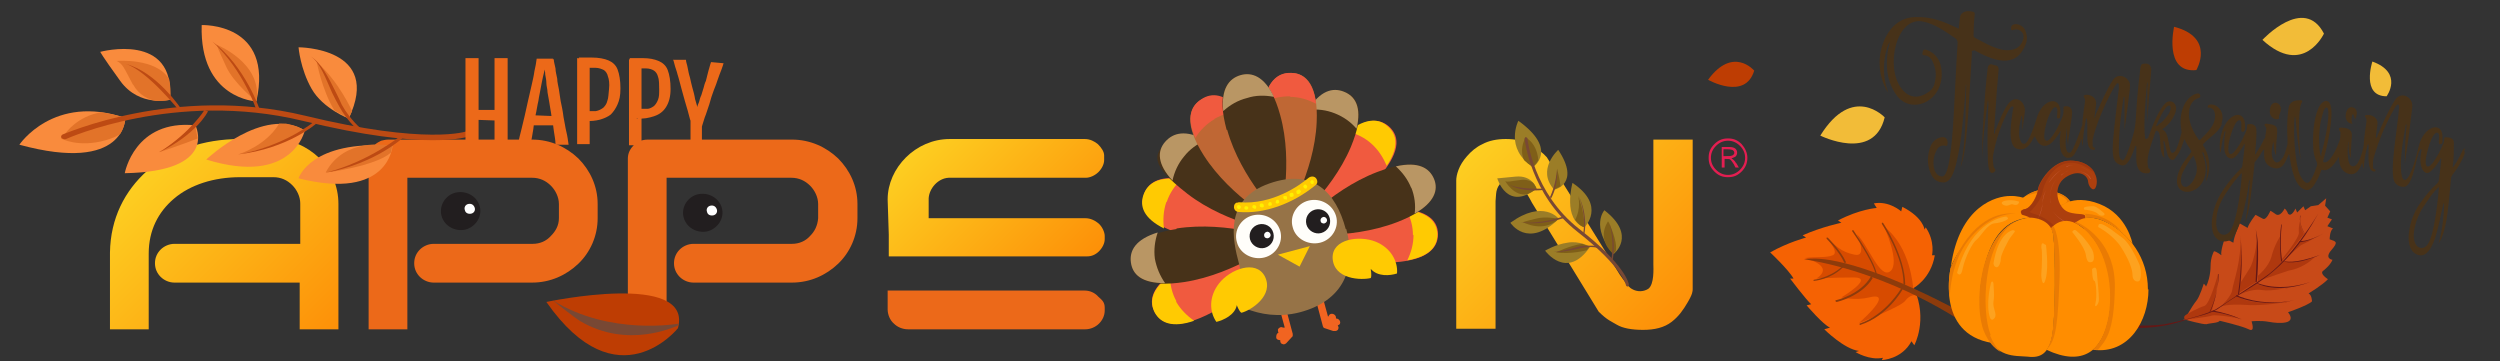 <?xml version="1.0" encoding="UTF-8"?>
<svg xmlns="http://www.w3.org/2000/svg" width="438.8" height="63.4" version="1.1" xmlns:xlink="http://www.w3.org/1999/xlink" viewBox="0 0 438.8 63.4">
  <rect x="0" y="0" width="438.8" height="63.4" fill="#333333" stroke="none"/>
  <defs>
    <style>
      .cls-1 {
        fill: #ff8d00;
      }

      .cls-2 {
        fill: #bf6734;
      }

      .cls-3 {
        fill: #bd4a13;
      }

      .cls-4 {
        fill: #f2bc38;
      }

      .cls-5 {
        fill: #e41e51;
      }

      .cls-5, .cls-6, .cls-7, .cls-8 {
        fill-rule: evenodd;
      }

      .cls-9 {
        fill: #fff;
      }

      .cls-10 {
        fill: #fffefa;
      }

      .cls-11 {
        fill: #d74b00;
      }

      .cls-12 {
        fill: #fda21f;
      }

      .cls-13 {
        fill: #e27329;
      }

      .cls-14 {
        fill: #473219;
      }

      .cls-15 {
        fill: #af380e;
      }

      .cls-16 {
        fill: #9b7d27;
      }

      .cls-17 {
        fill: #be3d03;
      }

      .cls-18 {
        fill: #784834;
      }

      .cls-19 {
        fill: #ea7b03;
      }

      .cls-20 {
        fill: #ffca02;
      }

      .cls-21, .cls-7 {
        fill: #ec6919;
      }

      .cls-22 {
        fill: #7f5f18;
      }

      .cls-23 {
        fill: #a0380e;
      }

      .cls-24 {
        fill: #8d3b0b;
      }

      .cls-6 {
        fill: url(#_未命名的渐变_14-2);
      }

      .cls-25 {
        fill: #651715;
      }

      .cls-26 {
        fill: #cc6144;
      }

      .cls-27 {
        fill: #967347;
      }

      .cls-28 {
        fill: #f16421;
      }

      .cls-29 {
        fill: #f56203;
      }

      .cls-30 {
        fill: #c84a18;
      }

      .cls-31 {
        fill: #f98b3d;
      }

      .cls-32 {
        fill: #221e1f;
      }

      .cls-33 {
        fill: #fff100;
      }

      .cls-8 {
        fill: url(#_未命名的渐变_14-3);
      }

      .cls-34 {
        fill: url(#_未命名的渐变_14);
      }

      .cls-35 {
        fill: #b99664;
      }

      .cls-36 {
        fill: #f05a3f;
      }

      .cls-37 {
        fill: #ac3f0e;
      }
    </style>
    <linearGradient id="_未命名的渐变_14" data-name="未命名的渐变 14" x1="260.1" y1="24.8" x2="292.6" y2="57.3" gradientUnits="userSpaceOnUse">
      <stop offset="0" stop-color="#fdce21"/>
      <stop offset="1" stop-color="#fd9008"/>
    </linearGradient>
    <linearGradient id="_未命名的渐变_14-2" data-name="未命名的渐变 14" x1="25.3" y1="30.4" x2="56" y2="61.1" xlink:href="#_未命名的渐变_14"/>
    <linearGradient id="_未命名的渐变_14-3" data-name="未命名的渐变 14" x1="162.9" y1="23.7" x2="188.1" y2="48.9" xlink:href="#_未命名的渐变_14"/>
  </defs>
  <!-- Generator: Adobe Illustrator 28.6.0, SVG Export Plug-In . SVG Version: 1.2.0 Build 709)  -->
  <g>
    <g id="_图层_1" data-name="图层_1">
      <g>
        <path class="cls-17" d="M381.6,4.7s-1.9,8.2,3.9,7.6c0,0,3.4-5.7-3.9-7.6Z"/>
        <path class="cls-4" d="M416.4,10.8s-2,6.1,2.5,6.1c0,0,3-4.1-2.5-6.1Z"/>
        <path class="cls-4" d="M397.1,7s7.3-7.9,10.8-1.1c0,0-3.6,7.7-10.8,1.1Z"/>
      </g>
      <path class="cls-5" d="M306.7,27.7c0,.9-.3,1.7-1,2.4s-1.4,1-2.4,1-1.7-.3-2.4-1c-.7-.7-1-1.4-1-2.4s.3-1.7,1-2.4c.7-.7,1.4-1,2.4-1s1.7.3,2.4,1c.6.7,1,1.5,1,2.4M306.3,27.7c0-.8-.3-1.5-.9-2.1s-1.3-.9-2.1-.9-1.5.3-2.1.9-.9,1.3-.9,2.1.3,1.5.9,2.1,1.3.9,2.1.9,1.5-.3,2.1-.9.9-1.3.9-2.1M302.1,25.8h1.4c.5,0,.9.1,1.1.3.2.2.3.4.3.7s-.1.5-.3.7c-.2.1-.4.2-.7.3.1.1.2.1.3.2.1.1.2.2.3.3.1.2.2.3.3.4l.4.7h-.6l-.3-.6c-.3-.5-.5-.7-.6-.8-.1-.1-.4-.1-.7-.1h-.3v1.5h-.5v-3.6M302.5,26.2v1.2h.5c.5,0,.8,0,1-.1.1,0,.2-.1.3-.2.1-.1.1-.2.1-.3,0-.2-.1-.3-.2-.4s-.5-.2-1-.2h-.7"/>
      <path class="cls-34" d="M297.1,50.7c0,.4,0,.9-.9,2.4-.7,1.2-1.5,2.4-2.8,3.4s-3,1.4-5,1.4-3.6-.3-4.6-.9c-1-.6-1.7-.8-3.2-2.3l-11.7-19.1c-.4-.8-1.4-2.5-2-3.2-1.5-2-4.1-.8-4.3,1.6,0,.4-.1.9-.1,1.3v22.4h-6.9v-26c0-.5.1-1.1.4-1.9s.8-1.6,1.5-2.4,1.6-1.6,2.7-2.1c1.1-.6,2.5-.9,4.1-.9s3.3.3,4.4,1,2.1,1.4,2.8,2.2l12.8,20.6c.5.7,1.5,2.2,2.1,2.5,1,.6,2.1.5,2.9,0,1.1-.8.9-3.7.9-4.3v-21.9h6.9v26.3h0Z"/>
      <path class="cls-6" d="M52.4,42.8h-21.8c-.9,0-1.8.4-2.4,1-.6.6-1,1.4-1,2.4s.4,1.8,1,2.4c.6.6,1.5,1,2.4,1h22v8.2h6.8v-22h0c0-3.2-1.3-6-3.4-8.1-2.1-2-4.9-3.3-8.1-3.3h-5.8c-6.4,0-12.1,2-16.3,5.6-3.9,3.5-6.4,8.3-6.5,14.3v.2h0v.3h0v13h6.8v-13.1h0v-.2h0c0-4.1,1.7-7.3,4.4-9.6,2.9-2.5,7.1-3.8,11.6-3.8h5.9c1.3,0,2.4.5,3.3,1.4.8.8,1.4,2,1.4,3.2v7.1h-.3M19.3,44.7h0M19.3,44.7h0M19.3,44.7h0M19.3,44.7h0"/>
      <path class="cls-7" d="M190.4,51h-34.6v3.3c0,.9.4,1.9,1.1,2.5.6.6,1.5,1,2.5,1h31.1c.9,0,1.8-.4,2.4-1,.6-.6,1-1.4,1-2.3v-.5c0-.9-.4-1.3-1.1-1.9-.6-.7-1.5-1.1-2.4-1.1h0Z"/>
      <path class="cls-7" d="M93.5,42.8h-17.4c-.9,0-1.8.4-2.4,1s-1,1.4-1,2.4.4,1.8,1,2.4c.6.6,1.5,1,2.4,1h17.3c3.2,0,6-1.3,8.1-3.3s3.4-4.9,3.4-8h0v-2.5c0-3.1-1.3-5.9-3.4-8-2.1-2-4.9-3.3-8.1-3.3h-25.2c-.5,0-.9.1-1.3.2-.4.2-.8.4-1.1.7-.3.3-.6.7-.8,1.1s-.3.9-.3,1.3v30h6.8v-26.6h21.9c1.3,0,2.4.5,3.3,1.4.8.8,1.4,2,1.4,3.2h-.2.2v2.5h0c0,1.3-.6,2.3-1.4,3.1-.8.9-1.9,1.4-3.2,1.4h0Z"/>
      <path class="cls-8" d="M155.8,35h0c0-5.5,4.9-10.6,10.9-10.6h23.7c.9,0,1.7.4,2.3.9.6.6,1.1,1.3,1.1,2v.8c0,.7-.4,1.5-1,2.1s-1.5,1-2.2,1h-24.1c-1.9.1-3.4,1.9-3.5,3.6v3.5h27.5c.9,0,1.7.4,2.3.9.7.6,1.1,1.6,1.1,2.2v.6c0,.7-.4,1.5-1,2.1s-1.3.9-2.1.9h-34.8v-2.7h0v-1.1l-.2-6.2h0Z"/>
      <path class="cls-7" d="M139,42.8h-17.3c-.9,0-1.8.4-2.4,1s-1,1.4-1,2.4.4,1.8,1,2.4c.6.6,1.5,1,2.4,1h17.3c3.2,0,6-1.3,8.1-3.3s3.4-4.9,3.4-8h0v-2.5c0-3.1-1.3-5.9-3.4-8-2.1-2-4.9-3.3-8.1-3.3h-25.3c-.5,0-.9.1-1.3.2-.4.2-.8.4-1.1.7-.3.3-.6.7-.8,1.1-.2.4-.3.9-.3,1.3v30h6.8v-26.6h21.9c1.3,0,2.4.5,3.3,1.4.8.8,1.4,2,1.4,3.2h-.2.2v2.5h0c-.1,1.3-.6,2.3-1.4,3.1-.8.9-1.9,1.4-3.2,1.4h0Z"/>
      <g>
        <g>
          <path class="cls-36" d="M210.7,32.2c8.7,2.7,15.3,9.8,15.3,9.8,0,0-9.7,1.9-18.4-.8-6.3-2-7.7-4.6-6.8-7.1.9-2.5,3.6-3.9,9.9-1.9Z"/>
          <path class="cls-20" d="M204.8,35.4c.5-1.5,1.4-2.8,2.5-3.9-4-.6-5.9.7-6.6,2.7-.7,2,0,4.1,3.6,5.9-.2-1.5-.1-3.1.4-4.6Z"/>
        </g>
        <g>
          <path class="cls-14" d="M214.4,26.5c7.2,5.5,10.9,14.4,10.9,14.4,0,0-9.8-1.4-16.9-6.9s-5.5-6.9-3.9-9,4.7-2.4,9.9,1.5Z"/>
          <path class="cls-35" d="M207.8,27.5c1-1.3,2.3-2.2,3.8-2.9-3.5-1.9-5.7-1.3-7.1.3s-1.4,3.9,1.3,6.8c.3-1.5,1-3,2-4.2Z"/>
        </g>
        <g>
          <path class="cls-2" d="M219.6,22.2c4.8,7.6,5.1,17.2,5.1,17.2,0,0-8.6-4.6-13.4-12.1-3.5-5.5-2.7-8.4-.5-9.8,2.3-1.4,5.3-.7,8.7,4.8Z"/>
          <path class="cls-36" d="M213.1,20.9c1.4-.8,2.9-1.3,4.5-1.5-2.6-3-4.9-3.2-6.7-2-1.8,1.1-2.7,3.2-1.1,6.8.8-1.3,2-2.5,3.4-3.3Z"/>
        </g>
        <g>
          <path class="cls-36" d="M208.2,46.6c8.1-4.3,18-4.3,18-4.3,0,0-5.3,8.2-13.4,12.5-5.9,3.1-8.8,2.3-10.1,0-1.3-2.3-.4-5.2,5.5-8.3Z"/>
          <path class="cls-20" d="M206.5,52.9c-.8-1.4-1.1-2.9-1.2-4.5-3.2,2.4-3.6,4.6-2.6,6.5,1,1.8,3.1,2.7,6.9,1.4-1.3-.9-2.4-2-3.2-3.4Z"/>
        </g>
        <g>
          <path class="cls-14" d="M206.5,40.1c9.1-1.4,18.3,2,18.3,2,0,0-7.9,6-16.9,7.4-6.6,1-9-.7-9.4-3.3s1.5-5,8-6Z"/>
          <path class="cls-35" d="M202.7,45.4c-.2-1.6,0-3.1.5-4.6-3.9,1.2-5,3.2-4.7,5.3s1.9,3.6,6,3.6c-.9-1.3-1.5-2.7-1.8-4.3Z"/>
        </g>
        <g>
          <path class="cls-36" d="M234.2,25.5c-6.2,6.7-8.4,16.1-8.4,16.1,0,0,9.4-3.2,15.6-9.8,4.5-4.9,4.4-7.8,2.4-9.6-2-1.7-5-1.6-9.5,3.3Z"/>
          <path class="cls-20" d="M240.8,25.3c-1.2-1.1-2.6-1.8-4.2-2.2,3.2-2.5,5.5-2.3,7-.9,1.6,1.4,2,3.6-.2,6.9-.6-1.4-1.4-2.7-2.6-3.8Z"/>
        </g>
        <g>
          <path class="cls-14" d="M228.1,22.3c-3.5,8.3-2.3,17.9-2.3,17.9,0,0,7.8-6.1,11.3-14.4,2.5-6,1.4-8.8-1.1-9.7s-5.3.2-7.9,6.3Z"/>
          <path class="cls-35" d="M234.3,19.9c-1.5-.6-3.1-.8-4.7-.6,2.1-3.4,4.3-4,6.3-3.2s3.1,2.7,2.2,6.5c-1-1.2-2.3-2.1-3.8-2.7Z"/>
        </g>
        <g>
          <path class="cls-2" d="M221.4,21.2c-.4,8.9,4.1,17.5,4.1,17.5,0,0,5.2-8.3,5.6-17.2.3-6.5-1.8-8.7-4.5-8.7-2.7,0-4.9,2-5.2,8.5Z"/>
          <path class="cls-36" d="M226.5,16.9c-1.6,0-3.2.3-4.7,1,.8-3.9,2.7-5.2,4.8-5.1,2.1,0,3.9,1.5,4.4,5.4-1.4-.7-2.9-1.2-4.6-1.2Z"/>
        </g>
        <g>
          <path class="cls-36" d="M243.4,36.7c-9.2.3-17.7,5.2-17.7,5.2,0,0,8.7,4.5,17.9,4.2,6.7-.2,8.8-2.4,8.8-5,0-2.6-2.2-4.7-8.9-4.5Z"/>
          <path class="cls-20" d="M248,41.3c0-1.6-.4-3.1-1.2-4.5,4,.5,5.4,2.2,5.5,4.3,0,2.1-1.3,3.9-5.3,4.6.7-1.4,1.1-2.9,1.1-4.5Z"/>
        </g>
        <g>
          <path class="cls-14" d="M241.7,30.2c-8.6,3.3-14.9,10.8-14.9,10.8,0,0,9.8,1.3,18.4-2,6.2-2.4,7.5-5.1,6.5-7.6s-3.7-3.6-10-1.2Z"/>
          <path class="cls-35" d="M247.7,33c-.6-1.5-1.5-2.7-2.7-3.8,4-.9,5.9.3,6.7,2.2s.1,4.1-3.4,6.1c.2-1.5,0-3.1-.6-4.6Z"/>
        </g>
        <g>
          <path class="cls-14" d="M215.4,22.8c2.4,8.6,9.3,15.4,9.3,15.4,0,0,2.4-9.4,0-18-1.7-6.2-4.4-7.7-7-7-2.6.7-4.1,3.3-2.4,9.6Z"/>
          <path class="cls-35" d="M218.9,17.2c-1.6.4-3,1.2-4.2,2.3-.4-3.9,1-5.7,3-6.3s4.2.2,5.9,3.8c-1.6-.3-3.2-.3-4.7.2Z"/>
        </g>
        <path class="cls-28" d="M231.4,51.8c.4,0,.7.1.8.5l.9,3.3.2-.3c.2-.3.7-.3,1,0,.2.2.2.4.2.6.3,0,.6.2.7.5s0,.6-.4.7c.1.2.2.4.1.6,0,.2-.3.4-.5.4s-.3,0-.4,0l-1.5-.5s0,0,0,0c0,0,0,0,0,0,0,0-.1,0-.2-.1,0,0,0,0,0,0,0,0,0-.1-.1-.2h0s-1.2-4.5-1.2-4.5c0-.3.1-.7.5-.8Z"/>
        <path class="cls-28" d="M225.1,53.4c-.4,0-.6.5-.5.8l.9,3.3h-.3c-.4-.2-.7,0-.9.3,0,.2,0,.4.1.6-.3.1-.4.4-.4.8s.4.5.7.5c0,.2,0,.4.2.6.2.1.4.2.6.1s.2-.1.3-.2l1.1-1.2s0,0,0,0c0,0,0,0,0,0,0,0,0-.1,0-.2,0,0,0,0,0,0,0,0,0-.2,0-.2h0s-1.2-4.5-1.2-4.5c0-.3-.5-.6-.8-.5Z"/>
        <path class="cls-27" d="M236.2,40.2c-1.7-6.4-5.7-10.7-13.4-8-8,2.8-6.5,9.8-5.3,14.2,1.2,4.4-2.5,5.7-2.5,5.7,0,0,5.6,4.7,13.2,2.7,7.5-2,10-7.6,8.1-14.6Z"/>
        <path class="cls-20" d="M217.1,53.6s.4,1.1.8,1.3c1.6-.4,5.8-3,4.1-6.4-1.6-3-6.1-1.2-8,1.2-1.9,2.4-1.7,5.1-.5,6.8,1.2-.3,3.3-1.2,3.6-3Z"/>
        <path class="cls-20" d="M240.6,47.3s.2,1.1,0,1.5c-1.6.4-6.5.3-6.7-3.5-.1-3.4,4.7-4,7.5-2.9,2.8,1.1,4,3.6,3.8,5.6-1.2.4-3.4.6-4.6-.8Z"/>
        <polygon class="cls-20" points="228.1 46.8 224.3 44.7 229.9 43.2 228.1 46.8"/>
        <path class="cls-10" d="M217.1,42.5c.5,2,2.7,3.2,4.8,2.7s3.4-2.7,2.8-4.7-2.7-3.2-4.8-2.7-3.4,2.7-2.8,4.7Z"/>
        <path class="cls-32" d="M219.4,42c.3,1.1,1.5,1.8,2.6,1.5s1.8-1.4,1.5-2.6-1.5-1.8-2.6-1.5-1.8,1.4-1.5,2.6Z"/>
        <path class="cls-9" d="M221.9,41.4c0,.3.4.5.7.4s.5-.4.4-.7-.4-.5-.7-.4-.5.4-.4.7Z"/>
        <path class="cls-10" d="M226.9,39.9c.5,2,2.7,3.2,4.8,2.7s3.4-2.7,2.8-4.7-2.7-3.2-4.8-2.7-3.4,2.7-2.8,4.7Z"/>
        <path class="cls-32" d="M229.3,39.4c.3,1.1,1.5,1.8,2.6,1.5s1.8-1.4,1.5-2.6-1.5-1.8-2.6-1.5-1.8,1.4-1.5,2.6Z"/>
        <path class="cls-9" d="M231.8,38.8c0,.3.4.5.7.4s.5-.4.4-.7-.4-.5-.7-.4-.5.4-.4.7Z"/>
        <g>
          <path class="cls-20" d="M217,35.6c.2,0,.3-.1.5-.1,5.9.5,10.8-3.1,12.2-4.3.4-.3,1-.3,1.3.1.3.4.3.9-.1,1.2-4,3.3-9.1,5.1-13.5,4.7-.5,0-.9-.5-.8-1,0-.3.2-.5.5-.7Z"/>
          <path class="cls-33" d="M228.2,33.8s0,0,0,0c.2,0,.2-.3,0-.4,0-.2-.3-.2-.5,0s0,0,0,0c-.2,0-.2.3-.1.5,0,.2.3.2.5.1ZM226.9,34.5v-.3c-.1,0,0,.3,0,.3.2,0,.2-.3.1-.5,0-.2-.3-.2-.5-.1,0,0,0,0,0,0h0c-.2,0-.2.3-.1.5,0,.2.3.2.5.1ZM225.7,35.1h0c.2,0,.2-.3.2-.5,0-.2-.3-.2-.5-.2,0,0,0,0,0,0-.2,0-.2.3-.1.4,0,.2.3.2.5.2ZM229.3,33l-.2-.3.2.3c.2-.1.2-.3,0-.5-.1-.1-.3-.2-.4,0s0,0,0,0c0,0,0,0,0,0-.2.1-.2.3,0,.5.1.1.3.2.5,0ZM230.5,32.2h0c.1-.1.2-.3,0-.5-.1-.1-.3-.1-.4,0s0,0,0,0c-.1.1-.2.3,0,.5.1.1.3.2.5,0ZM220.2,36.7s0,0,0,0c.2,0,.3-.2.3-.4,0-.2-.2-.3-.4-.3,0,0,0,0-.1,0-.1,0-.2.2-.2.3,0,.2.2.3.4.3ZM218.8,36.8v-.3s0,.3,0,.3c.2,0,.3-.2.3-.3,0-.2-.2-.3-.3-.3,0,0,0,0,0,0,0,0-.1,0-.2,0-.1,0-.2.2-.2.3,0,.2.2.3.3.3ZM217.4,36.7s0,0,0,0c.2,0,.3-.1.4-.3,0-.2-.1-.3-.3-.4,0,0-.1,0-.2,0,0,0-.2.1-.2.3,0,.2.1.3.3.4ZM224.3,35.7v-.3c0,0,0,.3,0,.3.2,0,.3-.3.2-.4,0-.2-.3-.3-.4-.2,0,0,0,0,0,0,0,0,0,0,0,0-.1,0-.2.3-.2.4,0,.2.3.3.4.2ZM223,36.1v-.3s0,.3,0,.3c.2,0,.3-.2.2-.4,0-.2-.2-.3-.4-.2,0,0,0,0,0,0,0,0,0,0,0,0-.1,0-.2.2-.2.4,0,.2.2.3.4.2ZM221.6,36.4s0,0,0,0c.2,0,.3-.2.2-.4,0-.2-.2-.3-.4-.3,0,0,0,0-.1,0-.1,0-.2.2-.2.4,0,.2.2.3.4.3Z"/>
        </g>
      </g>
      <g>
        <path class="cls-29" d="M335.8,50.6s3.1-1.6,3.8-5.8h-.5c0,.1.6-2.4-1.1-4.9l-.2.4s-.2-2.1-3.9-4l-.2.8s-2.1-1.9-4.8-1.4l.5.8s-3,.2-6.8,2.2l.6.4s-3.4.7-6.8,2.2l.6.4s-3.1.8-6.3,2.6c0,0,3.3,3.1,4.1,4.6h-.6c0,0,2.8,3.7,3.7,4.5l-.8.2s2.9,3.4,4.1,3.9l-1,.3s3.5,3.5,6.1,3.8l-.6.2s2.4,1.5,4.8,1l-.2.4s3.5-.1,5.2-3.3l.5.7s2.4-4.4,0-9.9Z"/>
        <path class="cls-11" d="M335.8,50.6s-.4-7.3-5.1-10.8c0,0,2.9,6.3,1.1,7.8-1.8,1.5-3.9-4.6-5.9-6.5,0,0,2,4.1-.4,3.6-2.4-.5-3.2-1.5-4.9-3,0,0,2.3,2.6,1.1,3.1-1.2.5-2.9.2-5,.5,0,0,5.6,1.3,2.1,3.6,0,0,2.9-.2,6.6-.2,3.7,0-2.2,3.5-2.2,3.5,0,0,2.5.6,4.9,0,2.4-.6,2.6.5-1.8,4.5,0,0,7.3-2.8,8.1-3.9s1.8-1,1.8-1l-.5-1.3Z"/>
        <g>
          <path class="cls-24" d="M345.4,55.3s0,1.1-.4,1.6c0,0-12.3-8.8-28.3-11.4,0,0-.6,0,1.1-.1,1.8-.1,9.1,0,27.6,10Z"/>
          <path class="cls-24" d="M334.4,49.9s0,0,0,0c0-4.8-3.8-10.7-3.9-10.8,0,0-.1,0-.2,0,0,0,0,.1,0,.2,0,0,3.9,5.9,3.8,10.6,0,0,0,.1.1.1,0,0,0,0,.1,0Z"/>
          <path class="cls-24" d="M333.9,50.8s0,0,0,0c0,0,0-.1,0-.2,0,0-.1,0-.2,0,0,0-2.6,4.6-7.3,6.2,0,0,0,0,0,.2,0,0,.1.1.2,0,4.6-1.5,7.2-5.9,7.4-6.3Z"/>
          <path class="cls-24" d="M329.4,48s0,0,0,0c-.5-2.4-4-7.4-4.1-7.6,0,0-.1,0-.2,0,0,0,0,.1,0,.2,0,0,3.6,5.1,4.1,7.5,0,0,0,.1.2.1,0,0,0,0,0,0Z"/>
          <path class="cls-24" d="M328.6,48.7s0,0,0,0c0,0,0-.1,0-.2,0,0-.1,0-.2,0-1.8,3.2-6.1,4.2-6.2,4.2,0,0-.1,0,0,.2,0,0,0,.1.2.1,0,0,4.4-1,6.3-4.2Z"/>
          <path class="cls-24" d="M323.5,47s0-.1,0-.2c0,0-.1,0-.2,0-2.2,2-4.9,2.3-4.9,2.3,0,0-.1,0-.1.1,0,0,0,.1.1.1,0,0,2.8-.2,5-2.3,0,0,0,0,0,0Z"/>
          <path class="cls-24" d="M324,46.1s0,0,0-.1c-.8-1.9-3.1-4.2-3.2-4.3,0,0-.1,0-.2,0,0,0,0,.1,0,.2,0,0,2.3,2.3,3.1,4.2,0,0,.1.1.2,0,0,0,0,0,0,0Z"/>
        </g>
      </g>
      <path class="cls-17" d="M299.8,14s6.5,3.7,8.1-1.6c0,0-3.7-4.4-8.1,1.6Z"/>
      <path class="cls-4" d="M319.5,23.8s9.4,4.7,11.3-3.2c0,0-5.6-6-11.3,3.2Z"/>
      <g>
        <path class="cls-30" d="M383.2,56c.3.1,3.5,1,4.1.9.6-.2,2.1-.2,2.3-.6,0,0,3.9.9,5.1,1.5s.5-1.3.5-1.4c0,0,1.5-.2,3.1.1s5,.5,3.3-1.7c0,0,3.5-1.2,4.2-1.9,0,0,0-1.1-.6-1.4,0,0,2.5-1.5,3.4-2.5,0,0-1.6-1-.8-1.5,0,0,1.2-.9,1.6-1.9,0,0-1.5-.2-.2-1.7s.8-1.5-.3-1.9c0,0,0-1.5.6-1.9l-1-.4.8-1.2-.8-.3.5-1.1-.9-1,.2-1.3-1.4,1.2-1.3.2-1,.7-.3-.7-1.1,1.1-.3-.7s-.7,1.6-1.3.9c0,0-.2-.6-.6-.9,0,0-.8,1.7-1.7.9,0,0-.7-.5-.8-.5,0,0-.7,1.7-1.3,1.4s-1.3-.7-1.3-.7c0,0-1.2,1.5-1.4,2.3l-1.4-.8s-1,2.3-1.1,3.4c0,0-1.1-.6-1.5-.8,0,0-.8,2.3-.6,3,0,0-.9-.7-1.3-.7,0,0-.6,1-.6,2.6,0,1.6-.5,3.1-.8,3.6,0,0-.1-.3-.4-.5,0,0-.7,2.3-1.3,3-.9,1.1-2.1,3.4-2.1,3.4Z"/>
        <path class="cls-15" d="M383.5,56.1s3.8-.4,4.7-.7c.9-.3,5.3.6,5.3.6,0,0-4.1-1.3-5.3-1.4,0,0,1.3-4.6,1.1-6.5,0,0-1.4,5.3-2.4,5.6-1,.3-3.1,1.4-3.4,1.7s0,.7,0,.7Z"/>
        <path class="cls-15" d="M401.3,53s-4.2.8-7.5.5c0,0-3.1-.2-4.1.4,0,0,2-1.9,2.1-3s1.7-5.2,1.4-9.4c0,0,.8,7-.4,10.2,0,0,.3.5.5.6,2.5,1.3,8.1.8,8.1.8Z"/>
        <path class="cls-15" d="M401.5,50.5s-2.8.7-4.6.4-4.2,1-4.2,1l3.3-2.1s2.3,1,5.5.8Z"/>
        <path class="cls-15" d="M396.2,42s-.5,3.9-1.4,5.2c-.8,1.3-1.6,2.5-1.6,2.5l-.2,1.7,3-1.9s.4-6.6.2-7.5Z"/>
        <path class="cls-15" d="M406.3,45.1s-1.7,1.9-4.6,2.4c0,0-4.2,1.4-4.9,1.7l3.9-3.4s2.8.6,5.6-.7Z"/>
        <path class="cls-15" d="M400.2,41.5s-1,1.5-1.5,3.5c-.5,1.9-2.4,3.4-2.4,3.4v1c0,0,3.8-2,4.1-3.3.3-1.1-.4-2.7-.2-4.5Z"/>
        <path class="cls-15" d="M406.2,41.8s-1.5.9-2.3,1.2c0,0-1.9,1.6-2.5,2.2l2.2-2.7s2.1-.4,2.6-.7Z"/>
        <path class="cls-15" d="M403.7,38.8s-.3,1-.2,2-3,4.7-3,4.7v.4c0,0,2.9-3.4,3.9-4.8,0,0-.8-1.5-.7-2.3Z"/>
        <path class="cls-25" d="M370.7,57.3s2.3-.1,2.9.1c.4.2,5.1.5,9.9-1.2,2-.7,4.5-1,6.1-2.2,5.5-4.1,11.1-5.2,17.3-16.5,0,0-4.9,8.2-9.5,11.2-4.6,3-7.5,5-8.5,5.6-1.9,1-7.2,2.3-8.4,2.5-1.6.4-5.6.4-6.4.3s-2.5-.3-2.9-.5-.7.2-.5.9Z"/>
        <path class="cls-25" d="M389.3,48.1c.2,3.6-1.4,6.7-1.4,6.7h-.1c0,0,1.7-3.4,1.6-6.7h0Z"/>
        <path class="cls-25" d="M392.6,55.7c.3.1.6.3.9.4h0c-3.1-1.2-5.2-1.4-5.3-1.4l.2-.2s2.3.4,4.2,1.2Z"/>
        <path class="cls-25" d="M393.2,41.4c.7,4.5-.2,10.2-.2,10.3h-.2c0,0,1-6.4.4-10.3h0Z"/>
        <path class="cls-25" d="M402.7,52.7h0c-6.1,1.4-10.2-.7-10.2-.7v-.2c.1,0,4.1,2.1,10.2.9Z"/>
        <path class="cls-25" d="M395.9,40.2c.8,2.4.3,9,.2,9.3h-.2c0-.7.5-7.6,0-9.3h0Z"/>
        <path class="cls-25" d="M405.5,49.5h0c-5.8,2.2-9.4.3-9.5.2h.2c0-.1,3.5,1.7,9.3-.2Z"/>
        <path class="cls-25" d="M407.3,44.7h0c-4.4,2-6.5,1.2-6.5,1.2h.2c0-.1,1.4.6,6.3-1.2Z"/>
        <path class="cls-25" d="M400.5,39.4c-.4,3.6,0,6.4.1,6.5h-.2c0,.3-.5-3.4,0-6.5h0Z"/>
        <path class="cls-25" d="M407.8,41h0c-3.1,1.7-4.2,1.5-4.3,1.5l.2-.2s1.2.2,4.1-1.3Z"/>
        <path class="cls-25" d="M403.7,37.9c-.2,1.7.8,3.2.9,3.2h0s-1.2-1.7-.8-3.3h0Z"/>
      </g>
      <g>
        <path class="cls-1" d="M355.1,34.7s2.1-1.8,4.4-1.3c2.3.5,3.2,1,3.9,2.1.8,1.1-4.2,2.6-4.2,2.6l-3.8-2.1-.4-1.2Z"/>
        <path class="cls-19" d="M361.3,36.2l-.3,1.3c1.3-.6,2.9-1.4,2.5-2-.8-1.1-1.6-1.6-3.9-2.1-1.7-.4-3.3.5-4,1,4.6-1.7,7.5.5,7.2,1-.4.5-1.4.7-1.4.7Z"/>
        <path class="cls-1" d="M364.3,39.1s0,0,0,0c0,0,1.9-2.1,5.6,0,1.6.9,3.1,2.1,4.4,3.7,0,0,0,0,0,0,0,0,0,0,0,0,0,0,0,0,0,0,0,0-.9-5.1-5.8-7-4.9-1.9-7.3.6-7.9,1.4-.6.8,2.3,2.8,2.3,2.8l2.1-.5c-.3-.2-.5-.3-.8-.4Z"/>
        <path class="cls-1" d="M357.4,35.6s-2.3-1.3-4.6-1.2c-2.3,0-8.9,1.6-10.4,12.5,0,0,3.5-9.5,13-9.1,0,0,2.4-1.1,2-2.2Z"/>
        <path class="cls-37" d="M354.8,37.5s-.5-.6.6-.8c1.1-.2,2.2-2.4,2.3-3.5.1-1.1,2.5-5.1,5.7-5,3.2,0,4.9,2.2,4.6,4.1-.3,1.8-1.4.6-1.5-.4,0-.9-1.4-2.4-3.9-.8-2.5,1.6-1.5,5.4.4,6.1s3.6-.1,2.8,1.4c-.7,1.5-4.4,2.4-4.4,2.4l-4.8-1.3-1.8-2.1Z"/>
        <path class="cls-12" d="M354.4,35.4s-1-.4-2.3-.2c-1.2.2-.8.8,0,.9.7,0,.8-.4,1.3-.2.5.2,1,0,1-.6Z"/>
        <path class="cls-12" d="M366,36.8s1.8.2,2.3.8c.5.5,1.4.2,1-.2-.5-.4-1.2-1.1-1.8-1.2-.6,0-2.4,0-1.5.7Z"/>
        <path class="cls-23" d="M354.8,37.5l1.8,2.1,1.8.5,2.1-.5s-1.2-1.3-3-1.9c-1.9-.6-1.1-.6-1.1-.6,0,0,1.9-1.9,2.1-3.4.2-1.6,3.1-8.3,9.2-3.3-.6-1.2-2.1-2.2-4.2-2.2-3.2,0-5.6,3.9-5.7,5-.1,1.1-1.2,3.3-2.3,3.5s-.6.8-.6.8Z"/>
        <g>
          <path class="cls-26" d="M357.6,38.7s0,0,0,0c0,0,0,0,0,0,0,0,.8-1.7.9-3,0-1.3.6-2.3.6-2.3,0,0,0,0,0,0,0,0,0,0,0,0,0,0-.5,1-.6,2.3,0,1.3-.9,3-.9,3,0,0,0,0,0,0Z"/>
          <path class="cls-26" d="M359.6,32.1s0,0,0,0c0,0,0,0,0,0,0,0,.9-1.4,2.2-2.3,0,0,0,0,0,0,0,0,0,0,0,0-1.3.8-2.2,2.2-2.2,2.3,0,0,0,0,0,0Z"/>
          <path class="cls-26" d="M362.7,29.3s0,0,0,0c0,0,0,0,0,0,0,0,.5-.3,1.3-.3,0,0,0,0,0,0,0,0,0,0,0,0-.8,0-1.3.2-1.3.2,0,0,0,0,0,0Z"/>
          <path class="cls-26" d="M367.4,31.4s0,0,0,0c-.3-1.6-2.1-2.1-2.2-2.1,0,0,0,0,0,0,0,0,0,0,0,0,0,0,2,.5,2.2,2.2,0,0,0,0,0,0,0,0,0,0,0,0Z"/>
          <path class="cls-26" d="M362.5,39s0,0,0,0c0,0-2-1.1-2.3-2.3,0,0,0,0,0,0,0,0,0,0,0,0,.3,1.2,2.3,2.2,2.3,2.2,0,0,0,0,0,0,0,0,0,0,0,0Z"/>
          <path class="cls-26" d="M360,35.7s0,0,0,0c0,0-.7-2.2.9-4.2,0,0,0,0,0,0,0,0,0,0,0,0-1.6,1.9-.9,4.1-.9,4.1,0,0,0,0,0,0,0,0,0,0,0,0Z"/>
          <path class="cls-26" d="M361.8,30.8s0,0,0,0c0,0,0,0,0,0,0,0,.5-.6,1.3-.9,0,0,0,0,0,0,0,0,0,0,0,0-.7.3-1.3.8-1.3.8,0,0,0,0,0,0Z"/>
          <path class="cls-26" d="M366.9,31.4s0,0,0,0c-.8-1.6-3-1.4-3-1.4,0,0,0,0,0,0,0,0,0,0,0,0,0,0,2.3-.2,3.1,1.4,0,0,0,0,0,0,0,0,0,0,0,0Z"/>
        </g>
        <path class="cls-1" d="M365.7,40.1c-3.6-3-5.7,0-5.7,0h0c.2.3.3.7.4,1.1.4,3,.4,14.4-.2,17.6-.2,1.2-.6,2-1,2.6h0c6.4,3,9.9.2,11-5.9,1.1-6.2-.8-12.4-4.4-15.4Z"/>
        <path class="cls-1" d="M377,50.8c0-5.6-3.3-9.7-7.1-11.7-3.8-2-5.6,0-5.6,0,0,0,0,0,0,0,.5.2.9.5,1.5,1,3.6,3,5.4,9.3,4.4,15.4-.5,2.7-1.4,4.7-2.8,5.9,0,0,0,0,0,0,6.3.8,9.7-5.1,9.7-10.6Z"/>
        <path class="cls-1" d="M342.4,46.9s-2.8,11.7,7.3,13.3c0,0-3.2-4.1-1.8-11.6,1.4-7.5,4.4-10.1,8.4-10.4,0,0-8.2-4.5-13.9,8.8Z"/>
        <path class="cls-1" d="M356.4,38.2s3.6,0,4,3.1.4,14.4-.2,17.6c-.6,3.1-2,4-4.3,3.7-2.3-.2-5.6.3-7.6-4.6-2-4.8-.5-19.3,8.1-19.8Z"/>
        <path class="cls-19" d="M349.4,58.8c-1.7-4.2-1.4-16.7,4.5-20-6.5,2.8-7.5,14.9-5.7,19.3.8,2,1.9,3.1,3,3.7-.7-.6-1.3-1.5-1.9-2.9Z"/>
        <path class="cls-12" d="M352.2,38s-6.1.3-8.7,9.9c0,0,.7,1,1-.8.4-1.9,1.7-4.5,2.4-5,.7-.5,1.9-2.8,3.2-2.9s3-.8,2.1-1.1Z"/>
        <path class="cls-12" d="M353.3,40.4s-2.5.3-3.4,5.8c0,0,0,.6.5.7.5.1.8-1,.8-1.6,0-.6,1.3-3.2,1.8-3.8.5-.7,1-1,.3-1.1Z"/>
        <path class="cls-12" d="M349.4,49.9s-.9,3.6-.1,5.9c0,0,.3.7.8,0s-.4-1.7-.2-2.9c.2-1.2,0-2.4,0-3,0-.6-.4-.7-.5,0Z"/>
        <path class="cls-12" d="M363.7,40.7s2.2,2.6,2.4,4c.2,1.3.5,1.4,1,1.3s.5-.9.3-1.7c-.2-.8-1.6-2.6-2.3-3.2-.7-.6-.9-1.1-1.4-.4Z"/>
        <path class="cls-12" d="M367.2,47.2s0,2,.4,2.1c.3,0,.5,2.8.2,3.9s.6.3.6-.6-.2-3.2-.3-4.1,0-2-.9-1.3Z"/>
        <path class="cls-12" d="M368.2,39.8s2.7,1.4,4.1,3.6,2,3.9,2,4.9c0,1,.8,1.3,1.2,1,.4-.4.3-2.2,0-2.9s-1.6-3.6-2.9-4.6c-1.3-.9-4.4-3.6-4.3-2Z"/>
        <path class="cls-12" d="M359.1,42.9s.5,3.8,0,5.9c-.5,2.1-.9,0-.8-.9.1-1,.2-3.9,0-4.4,0-.5,0-1.2.7-.5Z"/>
        <path class="cls-19" d="M342.4,46.9s-.6,2.5-.2,5.3c.2-3.3,1-7.8,4.3-11.2,2.9-3,5.6-3.5,7.3-3.5-2.9-.3-7.7.8-11.4,9.5Z"/>
        <path class="cls-19" d="M359.1,61.4h0c1.9-1.4,2.1-5.2,2.4-12.7.2-7.6-1.1-9-1.1-9-.3.2-.4.4-.4.4h0c.2.3.3.7.4,1.1.4,3,.4,14.4-.2,17.6-.2,1.2-.6,2-1,2.6Z"/>
        <path class="cls-19" d="M371.2,50.4c.1-7.5-4.9-10.6-6.8-11.5-.1.1-.2.2-.2.2,0,0,0,0,0,0,.5.2.9.5,1.5,1,3.6,3,5.4,9.3,4.4,15.4-.5,2.7-1.4,4.7-2.8,5.9,0,0,0,0,0,0,.3,0,.6,0,.9,0,1.3-1.5,2.9-2.9,3-11.1Z"/>
        <path class="cls-19" d="M372.5,40.9s-2.1-3.4-7-3.4c.5,0,.7.2.5.8.9-.2,2.3-.1,4,.8.9.5,1.8,1.1,2.6,1.8h0Z"/>
      </g>
      <g>
        <path class="cls-16" d="M279.1,43.3s-1.9-1.1-4-.7c-2.1.3-3.9,1.4-3.9,1.4,0,0,3.8,5.3,7.9-.7Z"/>
        <path class="cls-22" d="M278.6,43.9s-2.9.8-5.5.4c0,0,2.4-1.2,4.6-1.5l1.3.5-.5.6Z"/>
        <path class="cls-16" d="M283.2,44.6s4.2-3.2-1.6-7.7c0,0-2.5,2.8,1.6,7.7Z"/>
        <path class="cls-22" d="M282.3,38.9s1.7,3.4,1.3,5.2l-.5.5-.3-.4s-2.5-2.2-.6-5.3Z"/>
        <path class="cls-16" d="M278.1,39.9s3.9-3.8-2.1-7.8c0,0-1.8,6.5,2.1,7.8Z"/>
        <path class="cls-22" d="M276.4,38.7c1.2-2.1.6-4.3.6-4.3,1,2.6,1.1,4.6,1.1,5.5,0,0,0,0,0,0-.4-.1-.7-.3-1-.6l-.3-.3c-.1-.1-.2-.3-.3-.4Z"/>
        <path class="cls-16" d="M269.1,29.3s4.5-3-2.6-8.1c0,0-2.5,4.9,2.6,8.1Z"/>
        <path class="cls-22" d="M267.5,28.1c-.8-1.7,0-3.4,0-3.4l.2-.6s1.5.6,2.1,2.8c.1.4.2.9.2,1.2-.4.8-1,1.2-1,1.2-.6-.4-1.1-.8-1.5-1.2Z"/>
        <path class="cls-16" d="M272.8,33.3s4.7-1,.7-7c0,0-3.9,3.5-.7,7Z"/>
        <path class="cls-22" d="M273.3,29.6s.5,1.9.6,3.1l-1.2.6s.7-2.6.6-3.7Z"/>
        <path class="cls-16" d="M273.6,38.4s-2.7-3.5-8.5.7c0,0,3,4.7,8.5-.7Z"/>
        <path class="cls-22" d="M267.3,39s3.6,2,6.3-.6c0,0-2.4-.5-4.1,0-1.7.4-2.2.6-2.2.6Z"/>
        <path class="cls-16" d="M269.7,33.1s-.7-2.4-3.7-2.1c-3,.3-3.2.3-3.2.3,0,0,1.7,5.9,6.9,1.8Z"/>
        <path class="cls-22" d="M266.8,31.6c1.1-.2,1.9.2,2.3.5.4.5.6,1,.6,1-.6.5-1.2.8-1.7,1-2.3.4-3.8-2.3-3.8-2.3.5.2.8,0,2.6-.2Z"/>
        <g>
          <path class="cls-18" d="M285.8,50.2c0,0,.1-.1.1-.3,0-.1-.7-3.5-8.7-9.7-8.1-6.3-9.1-15.8-9.1-15.9,0-.1-.1-.2-.3-.2-.1,0-.2.1-.2.3,0,0,1,9.8,9.3,16.3,7.8,6.1,8.5,9.3,8.5,9.4,0,.1.2.2.3.2,0,0,0,0,.1,0Z"/>
          <path class="cls-18" d="M271,33.3v-.2c0,0-4.8.2-6.2-.8h0c2,1.5,6.1,1.1,6.2,1Z"/>
          <path class="cls-18" d="M272.2,34.9c0,0,1.3-2,1.1-5.3h0c-.2,3-1.3,5.1-1.3,5.1h.2Z"/>
          <path class="cls-18" d="M274.4,38.2v-.2c-.1,0-3.8,1.4-7.5,1h0c3.4.7,7.5-.7,7.5-.7Z"/>
          <path class="cls-18" d="M278.1,41s.7-3.1-1-6.6h0c1.4,3.4.8,6.5.8,6.5h.3Z"/>
          <path class="cls-18" d="M280.5,43.5v-.3s-1.3-.2-2.9,0c-.4,0-.9.2-1.3.3-1.4.3-3,.9-3.9.6h0c1,.3,2.6,0,4-.3.5-.1.9-.2,1.3-.3,1.6-.3,2.8,0,2.8,0Z"/>
          <path class="cls-18" d="M283,45.8s.9-3.1-.6-6.8h0c1.1,3.4.4,6.7.4,6.7h.3Z"/>
        </g>
      </g>
      <g>
        <path class="cls-14" d="M399.8,20.9c.2,0,.3-.1.2-.3,0-.4.2-.7.3-1.1.4-1.5-1.7-2.3-1.9-.2,0,.1,0,.3,0,.5.1.7.8,1.3,1.4,1.1Z"/>
        <path class="cls-14" d="M412.9,21.8c-.2-.4-.2-1-.1-1.5,0-.1,0-.2.2-.2.2,0,.1.3.4.9,0-.2.2-.5.2-.7.2-.6,0-1.2-.5-1.4-.8-.4-1.4.5-1.4,1.5,0,.8.6,1.4,1.3,1.3Z"/>
        <path class="cls-14" d="M346.5,8.8c3.1,1.7,7.2,3.5,9-.9.4-.9.3-1.7,0-2.5-.6-1.5-2.8-1.5-2.5-.3,0,.2.1.2.3.2.9-.5,2.4.4,1.7,1.9-.6,1.6-2.3,1.8-3.7,1.5-1.7-.4-3.2-1.3-4.7-2.1-.1,0-.2-.2-.2-.4,0,0,0-1.9.2-3.7,0-.2,0-.3-.2-.4-1-.3-2.2-.2-2.4,1-.3,2.1,0,2.1-.5,1.8-2.3-1.1-4.5-2-7.2-1.9-2.5,0-4.4,1.4-5.6,4.1-1.2,2.9-1,5.8.3,8.5.1.2.2.4.4.6-1.6-4.2-.1-8.6.3-8.8-.9,3.4-.7,6.6,1.1,9.2,2.7,3.9,8.9,1,7.9-4.8-.3-1.7-1.4-2.7-2.7-3.1-.3,0-.4,0-.5.3-.2.6,0,.7.2.7.7,0,1.3.5,1.6,1.3.5,1.1.6,2.2.3,3.4-.1.7-.4,1.2-.9,1.6-1.7,1.3-3.5,1.4-4.9-.4-3-3.7-1-12.9,3.8-11.8,2,.4,4,1.8,5.7,3,.2.2.3.4.3.7-.6,9.5-.7,17.3-1.6,21.4-.4,1.8-.8,2.3-1.5,2-.4-.1-.7-.5-.9-.9-.4-1.2-.3-2.5.3-3.6.3-.7,1-1,1.6-.8.2,0,.3,0,.3-.2.2-.9-.3-1.5-1.1-1.3-1,.2-1.7.9-2,2-.5,1.6-.4,3.2.3,4.6.3.6.7,1,1.3,1.2,1.1.3,2.2.4,3.1-3.4.5-2,.8-4.1,1-6.1.2-2.3.5-4.7.6-7,0-.2,0-.4.1-.6,0,.2,0,.3,0,.5-.1,7.8-.3,10.8-1,14.1,1.1-2.8,1.3-8.2,2-20,0-.2,0-.4,0-.5.1,0,.2,0,.3,0Z"/>
        <path class="cls-14" d="M389.9,21.7c.8-2.1-.9-3.7-2.2-3.3-.1,0-.2.2-.2.3,0,.2,0,.2.2.2,0,0,.1,0,.2,0,.9.2,1,1.3.8,2.2-.3,1.3-1.5,2.4-2.5,3.4-.1.1-.2.1-.3,0-2.7-3.8-1.8-6.8,0-7.3.2,0,.3-.2.3-.4,0-.2-.2-.4-.4-.4-.4,0-1.8.4-2.6,2.4-.9,2.2-.2,4.2-.3,4.5-.3,1-.5,2.1-1,3,0,.2-.2.3-.3.4-.3.2-.4.2-.6-.1-.1-.2-.1-.5-.2-.8-.3-1.6-.4-2.7-1.3-3.1,0,0,0,0,0,0,.4-.3,1.4-1,2-2.2.5-.9.7-1.9,0-2.5-.4-.3-1-.3-1.4.1-1.2,1.1-2.3,4-3,5.9,0,.1,0,.3-.2.3,0,0,0,0,0-.1,0,0,0,.2-.2.2-.1,0-.2-.1-.2-.3-.3-1.9.1-7.1.3-9,0-.2,0-.4.1-.7.1.4,0,.7,0,1.1,0,2,0,4,0,6,.1-2.3.4-5.7.7-9.3,0-.4-.2-.8-.6-1-.3,0-.5-.1-.8,0-.3,0-.4.2-.5.6-1.1,8.8-.5,9.4-1.4,12.3-.3,1-1,3.3-1.5,3.9-.2.2-.3.2-.4,0-.3,0-.5-.6-.5-1.8,0-3.7.5-6.8.8-8.9,0-.1,0-.3.2-.3,0,.5,0,.5,0,5.8,1.1-8,1-7.9.9-8.2-.3-1.1-2-1.9-2.9-.6-1.1,1.6-2.3,4.4-3.1,6.2,0,.2,0,.3-.2.5,0-.1,0,0,.3-2.3.3-2-2.7-2.1-2.1-1.3.4.5,0,1-.3,4.4,0,.1,0,.3,0,.4-.2.5-1.7,5-2.2,4.9-.2,0-.4,0-.5-.3-.5-.8-.1-3.2,0-4.2,0,0,0,0,0,0,0,.2,0,.4,0,.5,0,1.1,0,1.8.2,2.6,0-1.3.6-4,.7-5.6,0-1-.7-1.3-1.4-1.1,0,0-.2,0-.1.2,0,.6,0,1.1-.2,1.6-.4,1.1-2.1,4.6-2.9,4.2-.3-.2-.3-.5-.3-.8,0-1.5.9-4.4,1.7-5,.3-.2.5-.1.6.3.1.8-.3,1.7.2,1.6.2,0,.3-.1.3-.4.5-3.9-3.2-3.3-4.2.6-.3,1-1.1,3.3-1.7,4-.2.2-.4.3-.5.2,0,0-.1,0-.2,0-.3-.2-.7-1-.6-2.2,0-.9.2-1.7.4-2.6,0,0,0,0,.1-.1.1.9,0,1.5.1,2.6.1-1.2.3-2.4.4-3.2.2-1.7-1.5-3.3-2.9-1.5-.9,1.2-1.7,3.3-2.3,4.8,0,.2,0,.4-.2.5,0-.1,0-.3,0-.4.4-6.3.6-8.8.8-10.9,0-.3-.1-.6-.4-.7-.2,0-.5-.1-.8-.2-.3-.1-.6.1-.7.5-.6,4.8-1,12.1-1,14.8,0,.4,0,.8,0,1.2.1-3.8,1-10.1,1-10.1,0,0,0-.1,0-.1.3,0-.2,4,0,9.9,0,4,1.2,2.7,1.3,2.5.1-.5-.2-.3-.3-.9-.1-.7-.2-1.5,0-2.2.7-3.8,2.3-7.1,2.9-7.9.1-.2.3-.4.5-.3.2.1.1.4,0,.6-.2,1.5-1.1,6.2.7,6.8,2.1.7,2.8-2,3.2-2.2,0,.2.2.5.3.7.5,1,1.4,1.3,2.3.7.7-.5,1.2-1.3,1.7-2,0,0,0-.2.2-.3,0,.3-.5,2.5.2,3.9.5,1,1.5,1.1,2.2.2.4-.7.9-1.6,1.1-2.3,0-.1,0-.3.2-.4,0,.1,0,.2,0,.4,0,.3.1.7.2.9-.1-1.3.2-2.9.5-4.7,0,0,0-.2.2-.2.3,2-.5,5.6,1.2,5.5.1,0,.2,0,.2-.2,0-.4-.3,0-.4-.5,0-.4,0-.7,0-1.1.9-4,3.7-9.3,4.2-9.8.2-.2.4-.1.4.2,0,.2,0,.5,0,.7-1.4,11.5-1.6,12.7.4,13.4.7.2,1-.3,1.4-.8.4-.7.8-1.7,1-2.3,0-.1,0-.3.2-.3.4.6-.9,5.2,2.2,4.8.1,0,.2-.1.3-.3,0-.2,0-.3-.1-.4-.2-.1-.3-.4-.3-.6-.2-1.1,0-2.3,1.3-5.9.1-.3.2-.3.4-.2.4.3.4.9.5,2.5,0,.6.1,1.1.3,1.6,0,.2.2.4.4.6,0-.4-.1-.8-.1-1.2,0-1.8-.2-1.6,0-1.8.3.4.4,2,.8,2.8.2.4.4.5.7.6.2,0,.4-.2.6-.5.8-1,1.1-2,1.5-3.2.3.7.7,1.3,1.1,1.9.2.3.2.3-.2.8-.5.7-1,1.3-1.4,2-3.7,7,6.7,5.7,3.7-2.1,0,0-.1-.2,0-.3.2.1.3.4.3.6.6,1.4.6,2.8.3,4.3,0,.1,0,.3-.1.4,1-1.8.9-4.4-.3-6.3-.2-.3-.2-.3,0-.5,1.1-1.2,2.7-2,3.2-3.5ZM378.9,21.9c-.3.2-.3.2-.5.2.4-.8,1.4-3.1,2.1-3.5.3-.2.5,0,.5.4,0,.4-.3.9-.5,1.2-.5.7-1,1.3-1.7,1.7ZM385.4,30.7c-.3,1-.9,1.7-1.4,2-1,.5-1.7-.8-.8-2.6.7-1.4,1.5-2.5,1.8-2.8.5,1.1.8,2.2.4,3.5Z"/>
        <path class="cls-14" d="M432.7,26.1c-.2-.1-.2,0-.4.2-.7,1.5-1.6,3-1.8,3.1,0-.1,0-.2,0-.3.2-1,.2-2.8.2-3.8,0-.4,0-.8-.4-1-.3-.2-.7-.2-1.1-.2-.1,0-.2.1-.2.3,0,.3,0,.5-.1.7-.5,1.2-1.2,2.6-2,3.6-.9,1.1-1.6.6-.8-2.3.8-3.2,1.8-3.6,2-2.7.1.8-.3,1.8.3,1.6.2,0,.3-.2.3-.4,0-.4,0-.8,0-1.1-.2-2.6-3.4-1.6-4.2,2-2.2,9.5-4.3,6.6-2.3-3.5,0-.2,0-.4.2-.5,0,0,0,0,0,0-.2,2.4-.3,4.4-.3,6.9.1-1.1.4-2.1,1.3-9.9.2-1.7-1.9-2.9-3-1.3-1.1,1.7-2.3,4.3-3.1,6.3,0,.1,0,.3-.3.4.1-1.1.1-1,.3-2.4,0-.3,0-.6-.2-.9-.5-.6-1.1-.8-1.8-.7-.2,0-.3.2-.1.4.4.5,0,1.1-.3,4.4,0,1.1-.4,2.1-.8,3.1-.7,1.6-1.7,1.3-1.9.1-.2-1.1-.2-2.3,0-3.4.1.2,0,.4,0,.5,0,.9.1,1.7.4,2.5,0,0,0,0,0,0,0-1.5.2-3.7.2-4.1,0-1.1-1-1.3-2-1.3-.3,0-.3.2-.2.5,0,.1.2.2.2.3,0,.5,0,1.1-.2,1.6-.4,1.1-1.5,3.6-2.5,3.7-.3,0-.4,0-.3-.4.8-2.8,1.9-8,1.2-9.8-.4-1-1.3-.6-1.8.2-1,1.6-1.3,4.7-1.2,7,0,1.1.2,2.1.7,3.1,0,.1,0,.2,0,.4-.7,2.1-1.3,3.2-1.8,3.1-.4,0-1.2-1-1.5-2.2-.9-3.5-.8-8.9-.6-9.5.2.5.1.9.2,1.3.1,1.5.4,4.2.8,6.4-.2-2.1-.6-8.8.2-10.1.2-.3.1-.4-.2-.4-.5,0-.9,0-1.3.2-.4.2-.7.5-.8,1.1,0,0-.4,2.1-.2,5.5,0,.3,0,.6,0,.9-.2.7-.5,2.1-1,2.6-.6.8-1,.7-1.3.4-.7-.8-.5-2.3-.2-3.4.2.6,0,1.4.5,2.4,0-.4,0-.8,0-1.2.1-3.6.9-4.1-1.7-4.4-.4,0-.4.3-.2.5.3.3.2.5,0,1.7,0,.2,0,.4-.2.5-.4.9-.9,1.7-1.4,2.5,0,0-.1.2-.2.2,0-.2.4-3.6.2-4.6-.2-.7-.9-.8-1.4-.7-.1,0-.2.1-.2.3,0,.3,0,.5-.1.8-.9,2.2-2.6,5-3.1,3.9-.2-.6,0-2,.2-2.6.9-3.3,1.8-3.5,2-2.7,0,.5,0,.9,0,1.3,0,.3.1.4.4.3.1,0,.2-.2.2-.3.6-4.5-4.2-3-4.4,2.7,0,.5,0,1,.2,1.3,0-.5.2-2.1.6-3.4,0-.1,0-.3.2-.4,0,0,0,.1,0,.2-.2.9-.2,1.8-.2,2.7,0,.9.4,2.1,1.5,1.9,0,0,0,0,0,0,.8-.4,1.4-1.5,1.9-2.3,0,0,0-.2.2-.2,0,.6-.2,1.9-.4,3.6,0,.3-.1.6-.4.8-1.1,1.1-2.2,2.4-3.1,3.8-1.2,1.8-2.2,4.6-1.8,6.8.3,1.9,1.9,2.6,3.4,1.7.1-.1.2-.3.3-.4,1.5-2.3,2.3-6.5,2.7-9.4,0-.2,0-.4.2-.7-.2,2.2-.3,5.2-.9,7.7.9-2.1,1.1-5.2,1.7-10.3,0-.3,0-.5.2-.6,1.4-1.8,1.2-2.1,1.5-2,0,.3,0,.6,0,.9,0,1.3.6,2,1.7,2.3,1.9.5,2.3-2.1,2.7-2.5.2,1.2.6,4.9,2.2,6,.9.6,1.4.4,2-.3.4-.5.6-1,.9-1.5.6-1.3.5-1.5.7-1.4,1,.4,2-.8,2.7-1.9,0-.1,0-.3.2-.3.1.3-.1,2.3,1.7,2.9,1.4.4,2-.9,2.4-1.9.2.3,0,.5.3,1,0-1.1.3-2.9.6-3.9,0-.1,0-.3.2-.4.2.7-.5,4.9,1.1,4.8.2,0,.2-.4,0-.4-.3,0-.3-.3-.3-.6,0-.4,0-.9.1-1.3.9-3.2,2.2-6.2,3.8-9,.5-.8.7-.4.7-.1-.2,3.6-1.9,11.9-.7,13.4.4.5.9.7,1.5.7,1.9,0,2.3-7,3.1-6.6.1,0,0,.2,0,.3-.6,2.8.5,4.2,1.3,3.8.8-.5,1.5-1.5,2-2.3,0,0,0-.2.2-.2,0,.5-.2,2-.4,3.6,0,1-.8.7-3.2,4.1-.7.9-1.2,2-1.6,3.1-1,3.2-.5,5.2.6,5.9,1.9,1.2,3.1-1.1,3.8-3.7.8-2.9,1-5,1.3-5.2,0,1.2-.2,4.6-1,7.2,1.3-2.1,1.6-4.7,2.2-11.4,0-.8.7-.9,1.9-3.3.2-.4.4-.8.5-1.2,0-.3,0-.4-.1-.5ZM391.4,40.6c-.9,1.2-2.5.6-2.4-1.6,0-1.5.4-2.8,1.1-4.1,1.4-2.4,3.1-4.4,3.4-4.5-.1,2.1-.8,8.4-2.1,10.2ZM407.5,27.1c0,0,0,.2-.1.3-.1-.1-.1-.3-.2-.5-.3-2.5-.2-4.9.6-7.3,0-.2.2-.4.3-.6.2-.2.4-.2.5.1.4,1.5-.7,6.4-1.2,8ZM426.1,42.9c-.7,1-1.9.8-2.3-.5-.5-1.6.4-4.2,1.3-5.7.8-1.2,2-3.1,3-3.9-.2,2.3-.8,8.4-2,10.1Z"/>
      </g>
      <g>
        <path class="cls-31" d="M61.2,20.8s-4.5-1.7-6.5-5.2c-2-3.5-2.3-7.3-2.3-7.3,0,0,14.8,0,8.8,12.5Z"/>
        <path class="cls-13" d="M61.8,19.5s-2.3-5.2-6.2-8.6c0,0,.9,4.9,3.1,8.5l2.5,1.4.6-1.3Z"/>
        <path class="cls-31" d="M68.9,25.6s-.6,9.7-16.5,5.7c0,0,2.1-6.8,16.5-5.7Z"/>
        <path class="cls-13" d="M57.2,30.3s8.7-1.1,11.4-3.5l.3-1.3h-1s-7.4-1.4-10.7,4.7Z"/>
        <path class="cls-31" d="M53.5,22.9s-2.1,9.8-17.3,5.1c0,0,10-9.5,17.3-5.1Z"/>
        <path class="cls-13" d="M49,21.7c-2.4,4-7.2,5.4-7.2,5.4,6.3-1.2,10.1-3.2,11.7-4.1,0,0,0-.1,0-.1-.8-.5-1.6-.8-2.4-1l-.9-.2c-.4,0-.8,0-1.2,0Z"/>
        <path class="cls-31" d="M22,20.7s.1,9.8-18.6,4.7c0,0,6-9,18.6-4.7Z"/>
        <path class="cls-13" d="M17.8,19.7c-4.3.7-6.3,3.7-6.3,3.7l-.8.9s3,1.7,7.9.3c1-.3,1.8-.6,2.5-1.1.9-1.4.9-2.8.9-2.8-1.5-.5-2.9-.8-4.3-1Z"/>
        <path class="cls-31" d="M34.3,22s4.2,8.1-12.4,8.4c0,0,1.7-9.5,12.4-8.4Z"/>
        <path class="cls-13" d="M28,26.7s4.2-1.4,6.7-2.4l-.5-2.4s-4,3.7-6.2,4.7Z"/>
        <path class="cls-31" d="M45,17.8s-10-.4-9.6-13.4c0,0,12.7-.5,9.6,13.4Z"/>
        <path class="cls-13" d="M37.9,7.8s8.3,3.2,7.1,10c0,0-4-3.2-5.3-6.1-1.4-3-1.7-3.9-1.7-3.9Z"/>
        <path class="cls-31" d="M29.9,17.5s-5.4,1.4-8.8-3.3c-3.4-4.7-3.5-5.1-3.5-5.1,0,0,13.3-3.6,12.2,8.4Z"/>
        <path class="cls-13" d="M23.4,14.9c1,1.8,2.7,2.6,3.9,2.8,1.5.1,2.6-.2,2.6-.2.1-1.4,0-2.6-.2-3.6-2.3-3.8-9.2-3.2-9.2-3.2,1.1.6,1.2,1.1,2.8,4.1Z"/>
        <g>
          <path class="cls-3" d="M82.7,23.5c0,.2-.1.3-.3.4-.3.1-7.3,2.7-29.3-2.7-22.3-5.4-41.3,3.1-41.5,3.2-.3.1-.6,0-.8-.2-.2-.2,0-.5.2-.6.2,0,19.7-8.8,42.5-3.3,21.4,5.2,28.4,2.8,28.5,2.7.3-.1.6,0,.8.2,0,0,0,.1,0,.2Z"/>
          <path class="cls-3" d="M32,19.4l-.4.2c0,0-5.8-7.3-9.6-8.4h0c5.5,1.4,9.8,7.9,10,8.2Z"/>
          <path class="cls-3" d="M36.5,19.5c0,.2-2.1,4.1-8.5,7.2h0c5.5-3.5,7.9-7.4,7.9-7.4l.5.2Z"/>
          <path class="cls-3" d="M45.6,19.3h-.6s-2.2-6.9-7.7-12h0c5.7,4.3,8.3,11.9,8.3,12Z"/>
          <path class="cls-3" d="M55.5,21.7s-5,4.4-13.7,5.4h0c8.3-1.5,13.2-5.7,13.3-5.7l.4.3Z"/>
          <path class="cls-3" d="M63.5,22.8l-.4.3c0,0-2.1-1.7-3.6-4.5-.4-.7-.8-1.5-1.2-2.3-1.1-2.4-2.1-5.4-3.9-6.5h0c2,1.2,3.3,3.9,4.5,6.3.4.8.8,1.6,1.1,2.3,1.5,2.7,3.5,4.3,3.5,4.3Z"/>
          <path class="cls-3" d="M70.8,24.1s-4.8,4.6-13.6,6.2h0c7.8-2,13.1-6.5,13.2-6.5l.5.3Z"/>
        </g>
      </g>
      <g>
        <path class="cls-32" d="M77.5,37.9c.5,1.8,2.4,2.8,4.2,2.4,1.8-.5,3-2.3,2.5-4.1s-2.4-2.8-4.2-2.4-3,2.3-2.5,4.1Z"/>
        <path class="cls-9" d="M81.6,36.9c.1.5.6.7,1.1.6s.8-.6.6-1.1-.6-.7-1.1-.6-.8.6-.6,1.1Z"/>
      </g>
      <g>
        <path class="cls-32" d="M120,38.2c.5,1.8,2.4,2.8,4.2,2.4,1.8-.5,3-2.3,2.5-4.1s-2.4-2.8-4.2-2.4-3,2.3-2.5,4.1Z"/>
        <path class="cls-9" d="M124.1,37.2c.1.5.6.7,1.1.6s.8-.6.6-1.1-.6-.7-1.1-.6-.8.6-.6,1.1Z"/>
      </g>
      <g>
        <path class="cls-21" d="M81.7,24.8c0-.2,0-.5,0-1,0-.5,0-1.1,0-1.8,0-.7,0-1.4,0-2.2,0-.8,0-1.6,0-2.4s0-1.6,0-2.4c0-.8,0-1.5,0-2.2,0-.7,0-1.2,0-1.7,0-.5,0-.8,0-.9h2.3c0,0,0,.3,0,.7,0,.4,0,.9,0,1.4,0,.6,0,1.1,0,1.8,0,.6,0,1.2,0,1.8,0,.6,0,1.1,0,1.5s0,.9,0,1.5c0,.6,0,1.2,0,1.8,0,.6,0,1.2,0,1.8,0,.6,0,1.1,0,1.5,0,.4,0,.7,0,.8h-2.3ZM82.8,19.3h5.5s0,1.9,0,1.9l-5.5-.2v-1.7ZM86.8,25c0-.2,0-.5,0-1,0-.5,0-1,0-1.6,0-.6,0-1.3,0-1.9,0-.7,0-1.3,0-1.9,0-.6,0-1.1,0-1.5v-1.5c0-.5,0-1.1,0-1.7,0-.6,0-1.1,0-1.6,0-.5,0-1,0-1.3,0-.4,0-.6,0-.8h2.3c0,.2,0,.5,0,.9,0,.4,0,.9,0,1.6,0,.6,0,1.3,0,2,0,.7,0,1.5,0,2.4s0,1.7,0,2.6c0,.9,0,1.7,0,2.4,0,.8,0,1.4,0,2,0,.5,0,.9,0,1.1h-2.3Z"/>
        <path class="cls-21" d="M93.1,25h-2.1c.1-.7.3-1.4.5-2.2.2-.8.4-1.6.6-2.5.2-.9.4-1.8.6-2.7.2-.9.4-1.7.6-2.6.2-.9.4-1.7.5-2.5.2-.8.3-1.5.4-2.2h2.9s-1.4,1.4-1.4,1.4c-.1.5-.2,1.1-.4,1.8-.1.6-.3,1.3-.4,2-.1.7-.3,1.4-.4,2.2-.2.8-.3,1.7-.5,2.5-.2.8-.3,1.6-.4,2.5-.1.8-.3,1.6-.4,2.3ZM92.9,22.1v-1.9s4.8.2,4.8.2v1.6s-4.8,0-4.8,0ZM97.5,25.3c0-.8-.2-1.6-.3-2.4-.1-.8-.2-1.7-.4-2.5-.1-.9-.3-1.7-.4-2.5-.1-.6-.2-1.1-.3-1.7,0-.6-.2-1.1-.2-1.6,0-.5-.1-1-.2-1.5,0-.5-.1-.9-.2-1.4l-1.2-1.3h2.9c0,.5.2,1,.3,1.6,0,.6.2,1.2.3,1.8,0,.6.2,1.3.3,1.9.1.6.2,1.3.3,2,.2.9.4,1.9.5,2.8.2.9.3,1.8.5,2.6.2.8.3,1.6.4,2.3h-2.2Z"/>
        <path class="cls-21" d="M102.7,21.3v-1.8c.7,0,1.3,0,1.9,0,.5-.1.9-.3,1.3-.6.3-.3.6-.7.7-1.2.2-.5.2-1.2.3-2.1s0-1.7-.2-2.2c-.1-.5-.4-.9-.7-1.1-.4-.2-.9-.4-1.5-.4s-.4,0-.6,0c-.2,0-.5,0-.7,0-.3,0-.5,0-.8,0l-.8-1.8c.3,0,.6,0,.8,0,.3,0,.6,0,.8,0,.3,0,.5,0,.7,0,1.2,0,2.2.2,2.9.5.7.3,1.3.8,1.6,1.6.3.8.5,1.9.5,3.3s-.2,2.1-.5,2.8c-.3.7-.7,1.3-1.2,1.8-.5.4-1.2.7-1.9.9-.8.2-1.6.3-2.5.2ZM101.3,25.3c0-.6,0-1.3,0-2.2,0-.9,0-1.8,0-2.7,0-1,0-1.9,0-2.7s0-1.8,0-2.7c0-.9,0-1.8,0-2.7,0-.8,0-1.5,0-2.1l2.2.2c0,.4,0,.8,0,1.3,0,.5,0,1,0,1.5,0,.5,0,1,0,1.6,0,.5,0,1,0,1.6v1.4c0,.5,0,1.1,0,1.7,0,.6,0,1.3,0,2,0,.7,0,1.4,0,2,0,.7,0,1.2,0,1.8h-2.2Z"/>
        <path class="cls-21" d="M111.9,20.9v-1.8c.7,0,1.2,0,1.7,0,.5,0,.9-.3,1.2-.5.3-.3.5-.6.7-1.1.2-.5.2-1.1.2-1.8s0-1.7-.2-2.2c-.1-.5-.4-.9-.7-1.1-.3-.2-.8-.4-1.5-.4s-.4,0-.6,0c-.2,0-.4,0-.7,0-.2,0-.5,0-.7,0l-.8-1.8c.3,0,.5,0,.8,0,.3,0,.5,0,.8,0,.3,0,.5,0,.7,0,1.2,0,2.1.2,2.8.5.7.3,1.3.8,1.6,1.6.3.8.5,1.9.5,3.3s-.3,2.4-.8,3.2c-.5.8-1.2,1.3-2.1,1.6-.9.3-1.9.5-3.1.4ZM110.4,25.5c0-.6,0-1.3,0-2.2,0-.9,0-1.8,0-2.7,0-1,0-1.9,0-2.7s0-1.8,0-2.7c0-.9,0-1.8,0-2.7,0-.8,0-1.5,0-2.1l2.2.2c0,.4,0,.8,0,1.3,0,.5,0,1,0,1.5,0,.5,0,1,0,1.6,0,.5,0,1,0,1.6v1.4c0,.4,0,.8,0,1.3s0,1,0,1.5c0,.5,0,1.1,0,1.7,0,.6,0,1.1,0,1.6,0,.5,0,1,0,1.4h-2.2Z"/>
        <path class="cls-21" d="M118.1,10.5h2.3c0,.4.2.8.3,1.4.1.5.2,1.1.4,1.7.1.6.3,1.2.4,1.7.2.7.4,1.4.5,2.1.2.6.3,1.1.4,1.4,0-.3.2-.6.3-.9.1-.4.2-.8.4-1.2.1-.4.3-.9.4-1.3.1-.4.2-.8.4-1.2.1-.4.2-.8.3-1.2.1-.4.2-.8.3-1.1.1-.4.2-.7.3-1l2.2.2c-.1.3-.2.7-.4,1.2-.2.5-.4,1-.6,1.6-.2.6-.4,1.2-.7,1.9-.3.8-.6,1.7-.8,2.5-.3.8-.5,1.6-.8,2.3-.2.7-.4,1.2-.5,1.6h-1.7c-.1-.4-.2-.8-.4-1.3-.1-.5-.3-1-.4-1.5-.2-.6-.3-1.1-.5-1.7-.2-.6-.3-1.2-.5-1.8-.1-.5-.3-1-.4-1.5-.1-.5-.3-1-.4-1.4-.1-.5-.3-.9-.4-1.3-.1-.4-.2-.7-.3-1.1ZM121.2,25.7c0-.2,0-.7,0-1.6,0-.9,0-2,0-3.5l2,.2c0,.5,0,1.1,0,1.6,0,.5,0,1,0,1.4,0,.4,0,.8,0,1.1,0,.3,0,.5,0,.7h-2.2Z"/>
      </g>
      <path class="cls-17" d="M95.9,53s25.8-5.5,23.1,4.6c0,0-10.6,13.3-23.1-4.6Z"/>
      <path class="cls-18" d="M118.9,57.2l.3-.4c-.1,0-12.1,2.2-22.2-4.1,0,0,3.6,2.9,4.9,3.7,8.4,4.9,16.5.9,17,.8Z"/>
    </g>
  </g>
</svg>